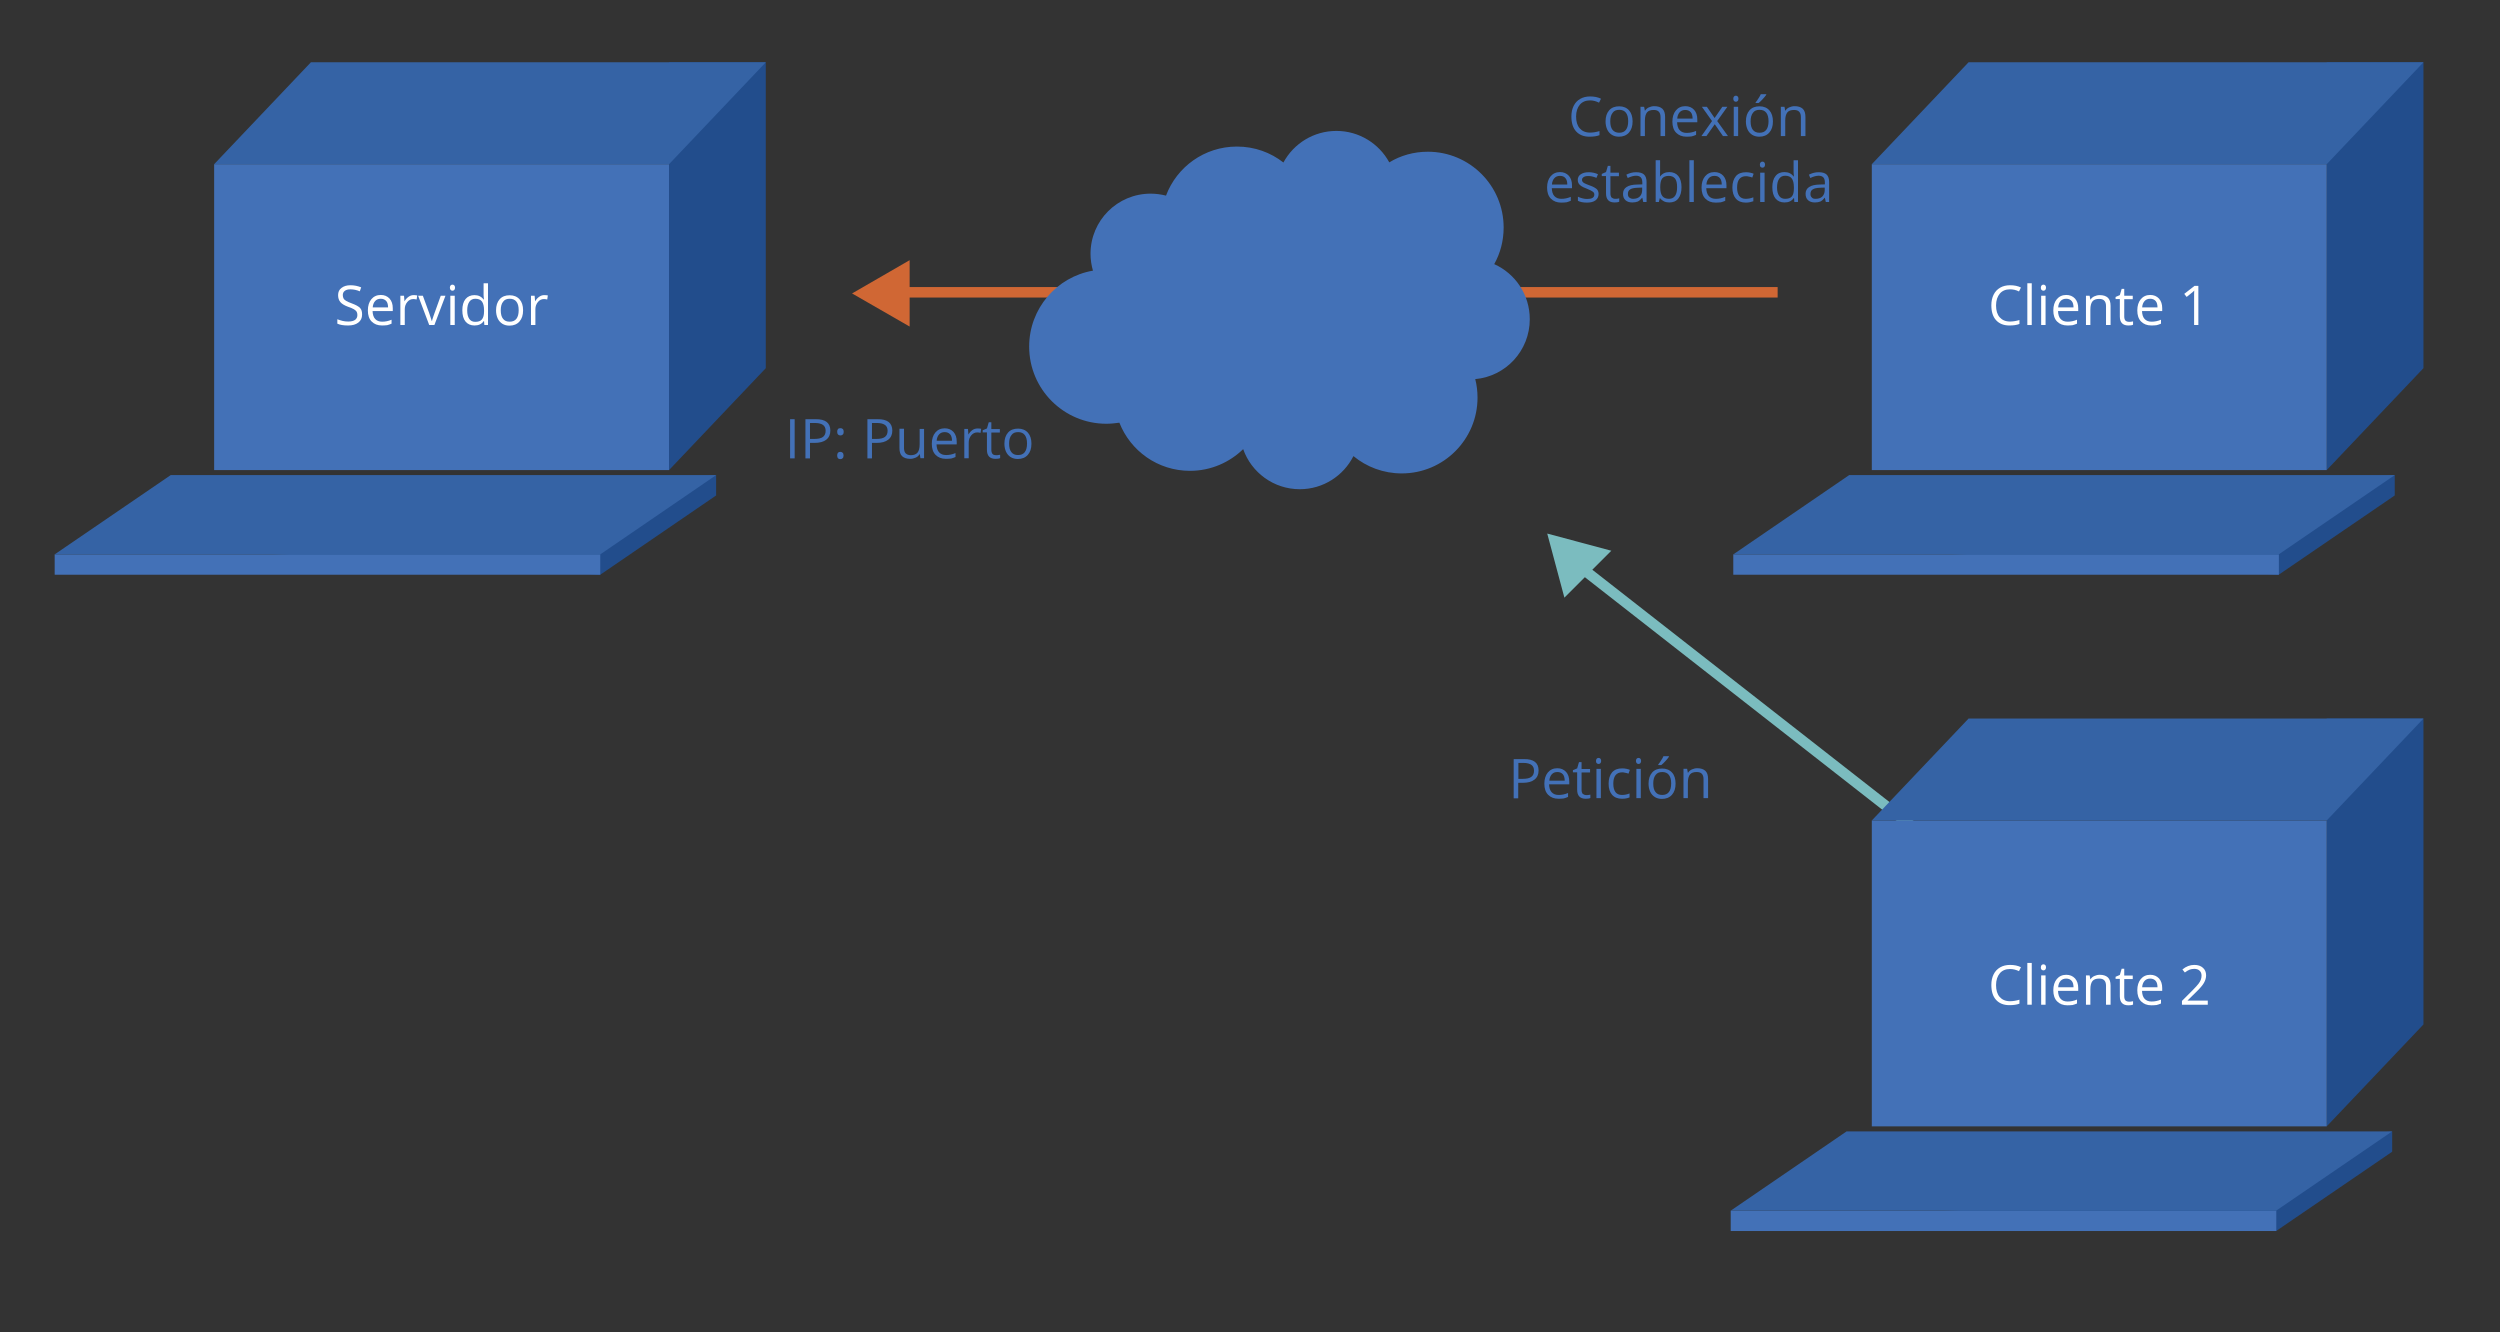 <?xml version="1.0" encoding="utf-8"?>
<!-- Generator: Adobe Illustrator 21.1.0, SVG Export Plug-In . SVG Version: 6.00 Build 0)  -->
<svg version="1.1" id="Capa_1" xmlns="http://www.w3.org/2000/svg" xmlns:xlink="http://www.w3.org/1999/xlink" x="0px" y="0px"
	 viewBox="0 0 1646 877" style="enable-background:new 0 0 1646 877;" xml:space="preserve">
<rect x="0" y="0" width="1646" height="877" fill="#333333" stroke="none"/>
<style type="text/css">
	.st0{fill:#D06734;}
	.st1{fill:#4371B7;}
	.st2{fill:#7BBCBF;}
	.st3{fill:#224D8C;}
	.st4{fill:#3563A5;}
	.st5{fill:#FFFFFF;}
</style>
<g>
	<rect x="592" y="189" class="st0" width="578.4" height="6.9"/>
</g>
<g>
	<path class="st1" d="M983.8,173.9c4-7.1,6.2-15.4,6.2-24.1c0-27.6-22.4-49.9-49.9-49.9c-9.3,0-18,2.5-25.4,7
		c-6.7-12.3-19.8-20.7-34.8-20.7c-15.1,0-28.2,8.4-34.9,20.8c-8.4-6.6-19-10.5-30.6-10.5c-21.4,0-39.6,13.4-46.7,32.3
		c-3.2-0.8-6.6-1.3-10.1-1.3c-21.9,0-39.6,17.7-39.6,39.6c0,3.9,0.6,7.6,1.6,11.1c-23.9,4.1-42,25-42,50c0,28,22.7,50.8,50.8,50.8
		c2.9,0,5.8-0.3,8.6-0.7c7.3,18.6,25.3,31.7,46.5,31.7c13.6,0,26-5.5,35-14.3c5.4,15.4,20.1,26.4,37.3,26.4
		c15.4,0,28.8-8.9,35.3-21.8c8.6,7.1,19.7,11.4,31.8,11.4c27.6,0,49.9-22.4,49.9-49.9c0-4.2-0.5-8.3-1.5-12.2
		c20.2-1.8,35.9-18.8,35.9-39.4C1007.2,193.9,997.6,180.1,983.8,173.9z"/>
</g>
<g>
	<polygon class="st0" points="561,193.2 598.9,215 598.9,171.3 	"/>
</g>
<g>
	
		<rect x="1247.8" y="269.4" transform="matrix(0.616 -0.788 0.788 0.616 56.758 1192.836)" class="st2" width="6.9" height="537.7"/>
</g>
<g>
	<polygon class="st2" points="1018.7,351.3 1030,393.5 1060.9,362.6 	"/>
</g>
<g>
	<polygon class="st3" points="1595.6,674.5 1531.9,741.6 1531.9,473.1 1595.6,473.1 	"/>
</g>
<g>
	<rect x="1232.4" y="540.2" class="st1" width="299.5" height="201.4"/>
</g>
<g>
	<polygon class="st4" points="1531.9,540.2 1232.4,540.2 1296.1,473.1 1595.6,473.1 	"/>
</g>
<g>
	<polygon class="st3" points="1595.6,242.4 1531.9,309.5 1531.9,41 1595.6,41 	"/>
</g>
<g>
	<rect x="1232.4" y="108.1" class="st1" width="299.5" height="201.4"/>
</g>
<g>
	<polygon class="st4" points="1531.9,108.1 1232.4,108.1 1296.1,41 1595.6,41 	"/>
</g>
<g>
	<g>
		<polygon class="st3" points="1575,744.9 1575,758.3 1498.6,810.5 1180.7,790.4 		"/>
	</g>
	<g>
		<rect x="1139.5" y="797.1" class="st1" width="359.2" height="13.4"/>
	</g>
	<g>
		<polygon class="st4" points="1498.6,797.1 1139.5,797.1 1215.8,744.9 1575,744.9 		"/>
	</g>
</g>
<g>
	<g>
		<polygon class="st3" points="1576.7,312.8 1576.7,326.2 1500.3,378.4 1182.5,358.3 		"/>
	</g>
	<g>
		<rect x="1141.2" y="365" class="st1" width="359.2" height="13.4"/>
	</g>
	<g>
		<polygon class="st4" points="1500.3,365 1141.2,365 1217.5,312.8 1576.7,312.8 		"/>
	</g>
</g>
<g>
	<g>
		<polygon class="st3" points="471.5,312.8 471.5,326.2 395.2,378.4 77.3,358.3 		"/>
	</g>
	<g>
		<rect x="36" y="365" class="st1" width="359.2" height="13.4"/>
	</g>
	<g>
		<polygon class="st4" points="395.2,365 36,365 112.4,312.8 471.5,312.8 		"/>
	</g>
</g>
<g>
	<polygon class="st3" points="504.2,242.4 440.5,309.5 440.5,41 504.2,41 	"/>
</g>
<g>
	<rect x="141" y="108.1" class="st1" width="299.5" height="201.4"/>
</g>
<g>
	<polygon class="st4" points="440.5,108.1 141,108.1 204.7,41 504.2,41 	"/>
</g>
<g>
	<path class="st5" d="M238.4,207.1c0,2.3-0.8,4-2.5,5.3s-3.9,1.9-6.7,1.9c-3.1,0-5.4-0.4-7.1-1.2v-2.9c1.1,0.4,2.2,0.8,3.5,1.1
		c1.2,0.3,2.5,0.4,3.7,0.4c2,0,3.5-0.4,4.5-1.1c1-0.8,1.5-1.8,1.5-3.2c0-0.9-0.2-1.6-0.5-2.2c-0.4-0.6-1-1.1-1.8-1.6
		c-0.8-0.5-2.1-1-3.8-1.6c-2.4-0.9-4.1-1.9-5.1-3.1c-1-1.2-1.5-2.7-1.5-4.6c0-2,0.7-3.6,2.2-4.7c1.5-1.2,3.5-1.8,5.9-1.8
		c2.6,0,4.9,0.5,7.1,1.4l-0.9,2.6c-2.1-0.9-4.2-1.3-6.2-1.3c-1.6,0-2.8,0.3-3.7,1c-0.9,0.7-1.3,1.6-1.3,2.8c0,0.9,0.2,1.6,0.5,2.2
		c0.3,0.6,0.9,1.1,1.7,1.6c0.8,0.5,2,1,3.6,1.6c2.7,1,4.6,2,5.6,3.1S238.4,205.3,238.4,207.1z"/>
	<path class="st5" d="M251.5,214.3c-2.9,0-5.1-0.9-6.8-2.6c-1.7-1.7-2.5-4.2-2.5-7.3c0-3.1,0.8-5.6,2.3-7.4c1.5-1.8,3.6-2.8,6.2-2.8
		c2.4,0,4.3,0.8,5.8,2.4c1.4,1.6,2.1,3.7,2.1,6.3v1.9h-13.3c0.1,2.3,0.6,4,1.7,5.2c1.1,1.2,2.6,1.8,4.6,1.8c2.1,0,4.1-0.4,6.2-1.3
		v2.6c-1,0.4-2,0.8-2.9,1C253.9,214.2,252.8,214.3,251.5,214.3z M250.7,196.7c-1.6,0-2.8,0.5-3.7,1.5c-0.9,1-1.5,2.4-1.6,4.2h10.1
		c0-1.8-0.4-3.3-1.2-4.2C253.4,197.2,252.2,196.7,250.7,196.7z"/>
	<path class="st5" d="M272.4,194.3c0.9,0,1.6,0.1,2.3,0.2l-0.4,2.7c-0.8-0.2-1.5-0.3-2.1-0.3c-1.6,0-2.9,0.6-4,1.9s-1.7,2.9-1.7,4.7
		V214h-2.9v-19.3h2.4l0.3,3.6h0.1c0.7-1.3,1.6-2.2,2.6-2.9C270.1,194.6,271.2,194.3,272.4,194.3z"/>
	<path class="st5" d="M282.6,214l-7.3-19.3h3.1l4.2,11.5c0.9,2.7,1.5,4.4,1.7,5.2h0.1c0.1-0.6,0.5-1.9,1.2-3.9
		c0.7-2,2.2-6.2,4.6-12.8h3.1L286,214H282.6z"/>
	<path class="st5" d="M296.2,189.4c0-0.7,0.2-1.2,0.5-1.5c0.3-0.3,0.7-0.5,1.2-0.5c0.5,0,0.9,0.2,1.2,0.5c0.3,0.3,0.5,0.8,0.5,1.5
		s-0.2,1.1-0.5,1.5c-0.3,0.3-0.7,0.5-1.2,0.5c-0.5,0-0.9-0.2-1.2-0.5C296.4,190.5,296.2,190,296.2,189.4z M299.4,214h-2.9v-19.3h2.9
		V214z"/>
	<path class="st5" d="M318.7,211.4h-0.2c-1.4,2-3.4,2.9-6.1,2.9c-2.5,0-4.5-0.9-5.9-2.6c-1.4-1.7-2.1-4.2-2.1-7.4s0.7-5.7,2.1-7.4
		s3.4-2.6,5.9-2.6c2.6,0,4.6,1,6,2.9h0.2l-0.1-1.4l-0.1-1.4v-7.9h2.9V214h-2.4L318.7,211.4z M312.9,211.9c2,0,3.5-0.5,4.4-1.6
		c0.9-1.1,1.4-2.8,1.4-5.3v-0.6c0-2.7-0.5-4.7-1.4-5.9c-0.9-1.2-2.4-1.8-4.4-1.8c-1.7,0-3,0.7-3.9,2c-0.9,1.3-1.4,3.2-1.4,5.7
		c0,2.5,0.5,4.3,1.4,5.6C309.8,211.2,311.1,211.9,312.9,211.9z"/>
	<path class="st5" d="M344.4,204.3c0,3.2-0.8,5.6-2.4,7.4c-1.6,1.8-3.8,2.7-6.6,2.7c-1.7,0-3.3-0.4-4.6-1.2c-1.3-0.8-2.4-2-3.1-3.5
		c-0.7-1.5-1.1-3.3-1.1-5.3c0-3.2,0.8-5.6,2.4-7.4c1.6-1.8,3.8-2.6,6.6-2.6c2.7,0,4.9,0.9,6.5,2.7
		C343.6,198.8,344.4,201.2,344.4,204.3z M329.7,204.3c0,2.5,0.5,4.4,1.5,5.6c1,1.3,2.4,1.9,4.4,1.9c1.9,0,3.4-0.6,4.4-1.9
		c1-1.3,1.5-3.2,1.5-5.7c0-2.5-0.5-4.3-1.5-5.6c-1-1.3-2.5-1.9-4.4-1.9c-1.9,0-3.4,0.6-4.3,1.9C330.2,199.9,329.7,201.8,329.7,204.3
		z"/>
	<path class="st5" d="M358.4,194.3c0.9,0,1.6,0.1,2.3,0.2l-0.4,2.7c-0.8-0.2-1.5-0.3-2.1-0.3c-1.6,0-2.9,0.6-4,1.9
		c-1.1,1.3-1.7,2.9-1.7,4.7V214h-2.9v-19.3h2.4l0.3,3.6h0.1c0.7-1.3,1.6-2.2,2.6-2.9C356.1,194.6,357.2,194.3,358.4,194.3z"/>
</g>
<g>
	<path class="st5" d="M1323.4,190.5c-2.8,0-5.1,0.9-6.7,2.8c-1.6,1.9-2.5,4.5-2.5,7.8c0,3.4,0.8,6,2.4,7.8c1.6,1.8,3.8,2.8,6.8,2.8
		c1.8,0,3.9-0.3,6.2-1v2.6c-1.8,0.7-4,1-6.6,1c-3.8,0-6.7-1.2-8.8-3.5c-2.1-2.3-3.1-5.6-3.1-9.8c0-2.7,0.5-5,1.5-7
		c1-2,2.4-3.5,4.3-4.6c1.9-1.1,4.1-1.6,6.6-1.6c2.7,0,5.1,0.5,7.1,1.5l-1.3,2.6C1327.4,190.9,1325.4,190.5,1323.4,190.5z"/>
	<path class="st5" d="M1337.7,214h-2.9v-27.5h2.9V214z"/>
	<path class="st5" d="M1343.7,189.4c0-0.7,0.2-1.2,0.5-1.5c0.3-0.3,0.7-0.5,1.2-0.5c0.5,0,0.9,0.2,1.2,0.5c0.3,0.3,0.5,0.8,0.5,1.5
		s-0.2,1.1-0.5,1.5c-0.3,0.3-0.7,0.5-1.2,0.5c-0.5,0-0.9-0.2-1.2-0.5C1343.8,190.5,1343.7,190,1343.7,189.4z M1346.8,214h-2.9v-19.3
		h2.9V214z"/>
	<path class="st5" d="M1361.2,214.3c-2.9,0-5.1-0.9-6.8-2.6c-1.7-1.7-2.5-4.2-2.5-7.3c0-3.1,0.8-5.6,2.3-7.4
		c1.5-1.8,3.6-2.8,6.2-2.8c2.4,0,4.3,0.8,5.8,2.4c1.4,1.6,2.1,3.7,2.1,6.3v1.9H1355c0.1,2.3,0.6,4,1.7,5.2c1.1,1.2,2.6,1.8,4.6,1.8
		c2.1,0,4.1-0.4,6.2-1.3v2.6c-1,0.4-2,0.8-2.9,1C1363.6,214.2,1362.5,214.3,1361.2,214.3z M1360.4,196.7c-1.6,0-2.8,0.5-3.7,1.5
		c-0.9,1-1.5,2.4-1.6,4.2h10.1c0-1.8-0.4-3.3-1.2-4.2C1363.1,197.2,1362,196.7,1360.4,196.7z"/>
	<path class="st5" d="M1386.6,214v-12.5c0-1.6-0.4-2.8-1.1-3.5c-0.7-0.8-1.8-1.2-3.4-1.2c-2,0-3.5,0.5-4.4,1.6s-1.4,2.9-1.4,5.4V214
		h-2.9v-19.3h2.4l0.5,2.6h0.1c0.6-1,1.4-1.7,2.5-2.2c1.1-0.5,2.3-0.8,3.6-0.8c2.3,0,4.1,0.6,5.3,1.7c1.2,1.1,1.8,2.9,1.8,5.4V214
		H1386.6z"/>
	<path class="st5" d="M1401.8,211.9c0.5,0,1,0,1.5-0.1c0.5-0.1,0.9-0.2,1.1-0.2v2.2c-0.3,0.2-0.8,0.3-1.4,0.4
		c-0.6,0.1-1.2,0.1-1.7,0.1c-3.7,0-5.6-2-5.6-5.9v-11.5h-2.8v-1.4l2.8-1.2l1.2-4.1h1.7v4.5h5.6v2.3h-5.6v11.4c0,1.2,0.3,2.1,0.8,2.7
		C1400,211.6,1400.8,211.9,1401.8,211.9z"/>
	<path class="st5" d="M1416.5,214.3c-2.9,0-5.1-0.9-6.8-2.6c-1.7-1.7-2.5-4.2-2.5-7.3c0-3.1,0.8-5.6,2.3-7.4
		c1.5-1.8,3.6-2.8,6.2-2.8c2.4,0,4.3,0.8,5.8,2.4c1.4,1.6,2.1,3.7,2.1,6.3v1.9h-13.3c0.1,2.3,0.6,4,1.7,5.2c1.1,1.2,2.6,1.8,4.6,1.8
		c2.1,0,4.1-0.4,6.2-1.3v2.6c-1,0.4-2,0.8-2.9,1C1418.9,214.2,1417.8,214.3,1416.5,214.3z M1415.7,196.7c-1.6,0-2.8,0.5-3.7,1.5
		c-0.9,1-1.5,2.4-1.6,4.2h10.1c0-1.8-0.4-3.3-1.2-4.2C1418.4,197.2,1417.2,196.7,1415.7,196.7z"/>
	<path class="st5" d="M1447.5,214h-2.9v-18.4c0-1.5,0-3,0.1-4.3c-0.2,0.2-0.5,0.5-0.8,0.8c-0.3,0.3-1.7,1.4-4.2,3.4l-1.6-2l6.8-5.3
		h2.5V214z"/>
</g>
<g>
	<path class="st5" d="M1323.4,638c-2.8,0-5.1,0.9-6.7,2.8c-1.6,1.9-2.5,4.5-2.5,7.8c0,3.4,0.8,6,2.4,7.8c1.6,1.8,3.8,2.8,6.8,2.8
		c1.8,0,3.9-0.3,6.2-1v2.6c-1.8,0.7-4,1-6.6,1c-3.8,0-6.7-1.2-8.8-3.5c-2.1-2.3-3.1-5.6-3.1-9.8c0-2.7,0.5-5,1.5-7
		c1-2,2.4-3.5,4.3-4.6c1.9-1.1,4.1-1.6,6.6-1.6c2.7,0,5.1,0.5,7.1,1.5l-1.3,2.6C1327.4,638.5,1325.4,638,1323.4,638z"/>
	<path class="st5" d="M1337.7,661.5h-2.9v-27.5h2.9V661.5z"/>
	<path class="st5" d="M1343.7,636.9c0-0.7,0.2-1.2,0.5-1.5c0.3-0.3,0.7-0.5,1.2-0.5c0.5,0,0.9,0.2,1.2,0.5c0.3,0.3,0.5,0.8,0.5,1.5
		s-0.2,1.1-0.5,1.5c-0.3,0.3-0.7,0.5-1.2,0.5c-0.5,0-0.9-0.2-1.2-0.5C1343.8,638.1,1343.7,637.6,1343.7,636.9z M1346.8,661.5h-2.9
		v-19.3h2.9V661.5z"/>
	<path class="st5" d="M1361.2,661.9c-2.9,0-5.1-0.9-6.8-2.6c-1.7-1.7-2.5-4.2-2.5-7.3c0-3.1,0.8-5.6,2.3-7.4
		c1.5-1.8,3.6-2.8,6.2-2.8c2.4,0,4.3,0.8,5.8,2.4c1.4,1.6,2.1,3.7,2.1,6.3v1.9H1355c0.1,2.3,0.6,4,1.7,5.2s2.6,1.8,4.6,1.8
		c2.1,0,4.1-0.4,6.2-1.3v2.6c-1,0.4-2,0.8-2.9,1C1363.6,661.8,1362.5,661.9,1361.2,661.9z M1360.4,644.3c-1.6,0-2.8,0.5-3.7,1.5
		c-0.9,1-1.5,2.4-1.6,4.2h10.1c0-1.8-0.4-3.3-1.2-4.2C1363.1,644.8,1362,644.3,1360.4,644.3z"/>
	<path class="st5" d="M1386.6,661.5V649c0-1.6-0.4-2.8-1.1-3.5c-0.7-0.8-1.8-1.2-3.4-1.2c-2,0-3.5,0.5-4.4,1.6
		c-0.9,1.1-1.4,2.9-1.4,5.4v10.2h-2.9v-19.3h2.4l0.5,2.6h0.1c0.6-1,1.4-1.7,2.5-2.2c1.1-0.5,2.3-0.8,3.6-0.8c2.3,0,4.1,0.6,5.3,1.7
		c1.2,1.1,1.8,2.9,1.8,5.4v12.6H1386.6z"/>
	<path class="st5" d="M1401.8,659.5c0.5,0,1,0,1.5-0.1c0.5-0.1,0.9-0.2,1.1-0.2v2.2c-0.3,0.2-0.8,0.3-1.4,0.4
		c-0.6,0.1-1.2,0.1-1.7,0.1c-3.7,0-5.6-2-5.6-5.9v-11.5h-2.8v-1.4l2.8-1.2l1.2-4.1h1.7v4.5h5.6v2.3h-5.6v11.4c0,1.2,0.3,2.1,0.8,2.7
		C1400,659.2,1400.8,659.5,1401.8,659.5z"/>
	<path class="st5" d="M1416.5,661.9c-2.9,0-5.1-0.9-6.8-2.6c-1.7-1.7-2.5-4.2-2.5-7.3c0-3.1,0.8-5.6,2.3-7.4
		c1.5-1.8,3.6-2.8,6.2-2.8c2.4,0,4.3,0.8,5.8,2.4c1.4,1.6,2.1,3.7,2.1,6.3v1.9h-13.3c0.1,2.3,0.6,4,1.7,5.2c1.1,1.2,2.6,1.8,4.6,1.8
		c2.1,0,4.1-0.4,6.2-1.3v2.6c-1,0.4-2,0.8-2.9,1C1418.9,661.8,1417.8,661.9,1416.5,661.9z M1415.7,644.3c-1.6,0-2.8,0.5-3.7,1.5
		c-0.9,1-1.5,2.4-1.6,4.2h10.1c0-1.8-0.4-3.3-1.2-4.2C1418.4,644.8,1417.2,644.3,1415.7,644.3z"/>
	<path class="st5" d="M1453.6,661.5h-17V659l6.8-6.8c2.1-2.1,3.4-3.6,4.1-4.5c0.7-0.9,1.2-1.8,1.5-2.6c0.3-0.8,0.5-1.8,0.5-2.7
		c0-1.4-0.4-2.5-1.3-3.3c-0.8-0.8-2-1.2-3.5-1.2c-1.1,0-2.1,0.2-3,0.5c-1,0.4-2,1-3.2,1.9l-1.6-2c2.4-2,5-3,7.8-3
		c2.4,0,4.3,0.6,5.7,1.9c1.4,1.2,2.1,2.9,2.1,5c0,1.6-0.5,3.3-1.4,4.9c-0.9,1.6-2.6,3.6-5.2,6.1l-5.6,5.5v0.1h13.3V661.5z"/>
</g>
<g>
	<path class="st1" d="M1013,507.3c0,2.6-0.9,4.6-2.7,6c-1.8,1.4-4.3,2.1-7.7,2.1h-3v10.2h-3v-25.8h6.7
		C1009.8,499.7,1013,502.2,1013,507.3z M999.7,512.8h2.7c2.7,0,4.6-0.4,5.8-1.3c1.2-0.9,1.8-2.2,1.8-4.1c0-1.7-0.6-3-1.7-3.8
		c-1.1-0.8-2.9-1.3-5.2-1.3h-3.4V512.8z"/>
	<path class="st1" d="M1026.1,525.9c-2.9,0-5.1-0.9-6.8-2.6s-2.5-4.2-2.5-7.3c0-3.1,0.8-5.6,2.3-7.4c1.5-1.8,3.6-2.8,6.2-2.8
		c2.4,0,4.3,0.8,5.8,2.4c1.4,1.6,2.1,3.7,2.1,6.3v1.9h-13.3c0.1,2.3,0.6,4,1.7,5.2c1.1,1.2,2.6,1.8,4.6,1.8c2.1,0,4.1-0.4,6.2-1.3
		v2.6c-1,0.4-2,0.8-2.9,1C1028.6,525.8,1027.5,525.9,1026.1,525.9z M1025.4,508.3c-1.6,0-2.8,0.5-3.7,1.5c-0.9,1-1.5,2.4-1.6,4.2
		h10.1c0-1.8-0.4-3.3-1.2-4.2C1028.1,508.8,1026.9,508.3,1025.4,508.3z"/>
	<path class="st1" d="M1044.5,523.5c0.5,0,1,0,1.5-0.1c0.5-0.1,0.9-0.2,1.1-0.2v2.2c-0.3,0.2-0.8,0.3-1.4,0.4
		c-0.6,0.1-1.2,0.1-1.7,0.1c-3.7,0-5.6-2-5.6-5.9v-11.5h-2.8v-1.4l2.8-1.2l1.2-4.1h1.7v4.5h5.6v2.3h-5.6v11.4c0,1.2,0.3,2.1,0.8,2.7
		C1042.8,523.2,1043.5,523.5,1044.5,523.5z"/>
	<path class="st1" d="M1050.8,501c0-0.7,0.2-1.2,0.5-1.5c0.3-0.3,0.7-0.5,1.2-0.5c0.5,0,0.9,0.2,1.2,0.5c0.3,0.3,0.5,0.8,0.5,1.5
		s-0.2,1.1-0.5,1.5c-0.3,0.3-0.7,0.5-1.2,0.5c-0.5,0-0.9-0.2-1.2-0.5C1050.9,502.1,1050.8,501.6,1050.8,501z M1054,525.5h-2.9v-19.3
		h2.9V525.5z"/>
	<path class="st1" d="M1067.9,525.9c-2.8,0-5-0.9-6.5-2.6c-1.5-1.7-2.3-4.2-2.3-7.3c0-3.2,0.8-5.7,2.3-7.5c1.6-1.8,3.8-2.6,6.7-2.6
		c0.9,0,1.9,0.1,2.8,0.3c0.9,0.2,1.7,0.4,2.2,0.7l-0.9,2.5c-0.6-0.3-1.4-0.5-2.1-0.6c-0.8-0.2-1.4-0.3-2-0.3c-3.9,0-5.9,2.5-5.9,7.5
		c0,2.4,0.5,4.2,1.4,5.5c1,1.3,2.4,1.9,4.3,1.9c1.6,0,3.3-0.3,5-1v2.6C1071.5,525.6,1069.9,525.9,1067.9,525.9z"/>
	<path class="st1" d="M1077.1,501c0-0.7,0.2-1.2,0.5-1.5c0.3-0.3,0.7-0.5,1.2-0.5c0.5,0,0.9,0.2,1.2,0.5c0.3,0.3,0.5,0.8,0.5,1.5
		s-0.2,1.1-0.5,1.5c-0.3,0.3-0.7,0.5-1.2,0.5c-0.5,0-0.9-0.2-1.2-0.5C1077.3,502.1,1077.1,501.6,1077.1,501z M1080.3,525.5h-2.9
		v-19.3h2.9V525.5z"/>
	<path class="st1" d="M1103.2,515.9c0,3.2-0.8,5.6-2.4,7.4c-1.6,1.8-3.8,2.7-6.6,2.7c-1.7,0-3.3-0.4-4.6-1.2c-1.3-0.8-2.4-2-3.1-3.5
		c-0.7-1.5-1.1-3.3-1.1-5.3c0-3.2,0.8-5.6,2.4-7.4c1.6-1.8,3.8-2.6,6.6-2.6c2.7,0,4.9,0.9,6.5,2.7
		C1102.4,510.3,1103.2,512.8,1103.2,515.9z M1088.5,515.9c0,2.5,0.5,4.4,1.5,5.6c1,1.3,2.4,1.9,4.4,1.9c1.9,0,3.4-0.6,4.4-1.9
		c1-1.3,1.5-3.2,1.5-5.7c0-2.5-0.5-4.3-1.5-5.6c-1-1.3-2.5-1.9-4.4-1.9c-1.9,0-3.4,0.6-4.3,1.9
		C1089,511.5,1088.5,513.4,1088.5,515.9z M1091.9,503.2c0.6-0.7,1.2-1.6,1.8-2.6c0.7-1,1.2-1.9,1.5-2.7h3.6v0.4
		c-0.5,0.8-1.3,1.7-2.3,2.8c-1,1.1-1.9,2-2.7,2.6h-2V503.2z"/>
	<path class="st1" d="M1121.6,525.5V513c0-1.6-0.4-2.8-1.1-3.5c-0.7-0.8-1.8-1.2-3.4-1.2c-2,0-3.5,0.5-4.4,1.6
		c-0.9,1.1-1.4,2.9-1.4,5.4v10.2h-2.9v-19.3h2.4l0.5,2.6h0.1c0.6-1,1.4-1.7,2.5-2.2c1.1-0.5,2.3-0.8,3.6-0.8c2.3,0,4.1,0.6,5.3,1.7
		c1.2,1.1,1.8,2.9,1.8,5.4v12.6H1121.6z"/>
</g>
<g>
	<path class="st1" d="M520.2,301.8v-25.8h3v25.8H520.2z"/>
	<path class="st1" d="M546.7,283.5c0,2.6-0.9,4.6-2.7,6c-1.8,1.4-4.3,2.1-7.7,2.1h-3v10.2h-3v-25.8h6.7
		C543.5,275.9,546.7,278.5,546.7,283.5z M533.3,289h2.7c2.7,0,4.6-0.4,5.8-1.3s1.8-2.2,1.8-4.1c0-1.7-0.6-3-1.7-3.8
		c-1.1-0.8-2.9-1.3-5.2-1.3h-3.4V289z"/>
	<path class="st1" d="M551.2,284.3c0-1.6,0.7-2.4,2.1-2.4c1.4,0,2.2,0.8,2.2,2.4c0,0.8-0.2,1.4-0.6,1.8c-0.4,0.4-0.9,0.6-1.6,0.6
		c-0.6,0-1.1-0.2-1.5-0.6C551.4,285.7,551.2,285.1,551.2,284.3z M551.2,299.9c0-0.8,0.2-1.4,0.5-1.8c0.4-0.4,0.9-0.6,1.5-0.6
		c0.7,0,1.2,0.2,1.6,0.6c0.4,0.4,0.6,1,0.6,1.8c0,0.8-0.2,1.4-0.6,1.8c-0.4,0.4-0.9,0.6-1.6,0.6c-0.6,0-1.1-0.2-1.5-0.6
		C551.4,301.3,551.2,300.7,551.2,299.9z"/>
	<path class="st1" d="M587.5,283.5c0,2.6-0.9,4.6-2.7,6c-1.8,1.4-4.3,2.1-7.7,2.1h-3v10.2h-3v-25.8h6.7
		C584.2,275.9,587.5,278.5,587.5,283.5z M574.1,289h2.7c2.7,0,4.6-0.4,5.8-1.3s1.8-2.2,1.8-4.1c0-1.7-0.6-3-1.7-3.8
		c-1.1-0.8-2.9-1.3-5.2-1.3h-3.4V289z"/>
	<path class="st1" d="M595.2,282.4V295c0,1.6,0.4,2.8,1.1,3.5s1.8,1.2,3.4,1.2c2,0,3.5-0.6,4.4-1.7s1.4-2.9,1.4-5.4v-10.2h2.9v19.3
		H606l-0.4-2.6h-0.2c-0.6,1-1.4,1.7-2.5,2.2c-1.1,0.5-2.3,0.8-3.6,0.8c-2.4,0-4.1-0.6-5.3-1.7c-1.2-1.1-1.8-2.9-1.8-5.4v-12.7H595.2
		z"/>
	<path class="st1" d="M622.8,302.1c-2.9,0-5.1-0.9-6.8-2.6s-2.5-4.2-2.5-7.3c0-3.1,0.8-5.6,2.3-7.4c1.5-1.8,3.6-2.8,6.2-2.8
		c2.4,0,4.3,0.8,5.8,2.4c1.4,1.6,2.1,3.7,2.1,6.3v1.9h-13.3c0.1,2.3,0.6,4,1.7,5.2s2.6,1.8,4.6,1.8c2.1,0,4.1-0.4,6.2-1.3v2.6
		c-1,0.4-2,0.8-2.9,1C625.2,302,624.1,302.1,622.8,302.1z M622,284.5c-1.6,0-2.8,0.5-3.7,1.5c-0.9,1-1.5,2.4-1.6,4.2h10.1
		c0-1.8-0.4-3.3-1.2-4.2C624.7,285,623.5,284.5,622,284.5z"/>
	<path class="st1" d="M643.7,282.1c0.9,0,1.6,0.1,2.3,0.2l-0.4,2.7c-0.8-0.2-1.5-0.3-2.1-0.3c-1.6,0-2.9,0.6-4,1.9
		c-1.1,1.3-1.7,2.9-1.7,4.7v10.4h-2.9v-19.3h2.4l0.3,3.6h0.1c0.7-1.3,1.6-2.2,2.6-2.9S642.5,282.1,643.7,282.1z"/>
	<path class="st1" d="M655.9,299.7c0.5,0,1,0,1.5-0.1c0.5-0.1,0.9-0.2,1.1-0.2v2.2c-0.3,0.2-0.8,0.3-1.4,0.4
		c-0.6,0.1-1.2,0.1-1.7,0.1c-3.7,0-5.6-2-5.6-5.9v-11.5h-2.8v-1.4l2.8-1.2l1.2-4.1h1.7v4.5h5.6v2.3h-5.6v11.4c0,1.2,0.3,2.1,0.8,2.7
		S654.9,299.7,655.9,299.7z"/>
	<path class="st1" d="M679.1,292.1c0,3.2-0.8,5.6-2.4,7.4c-1.6,1.8-3.8,2.7-6.6,2.7c-1.7,0-3.3-0.4-4.6-1.2c-1.3-0.8-2.4-2-3.1-3.5
		c-0.7-1.5-1.1-3.3-1.1-5.3c0-3.2,0.8-5.6,2.4-7.4c1.6-1.8,3.8-2.6,6.6-2.6c2.7,0,4.9,0.9,6.5,2.7
		C678.3,286.6,679.1,289,679.1,292.1z M664.4,292.1c0,2.5,0.5,4.4,1.5,5.6c1,1.3,2.4,1.9,4.4,1.9s3.4-0.6,4.4-1.9
		c1-1.3,1.5-3.2,1.5-5.7c0-2.5-0.5-4.3-1.5-5.6c-1-1.3-2.5-1.9-4.4-1.9c-1.9,0-3.4,0.6-4.3,1.9C664.9,287.7,664.4,289.6,664.4,292.1
		z"/>
</g>
<g>
	<path class="st1" d="M1046.9,66.1c-2.8,0-5.1,0.9-6.7,2.8c-1.6,1.9-2.5,4.5-2.5,7.8c0,3.4,0.8,6,2.4,7.8c1.6,1.8,3.8,2.8,6.8,2.8
		c1.8,0,3.9-0.3,6.2-1V89c-1.8,0.7-4,1-6.6,1c-3.8,0-6.7-1.2-8.8-3.5c-2.1-2.3-3.1-5.6-3.1-9.8c0-2.7,0.5-5,1.5-7
		c1-2,2.4-3.5,4.3-4.6c1.9-1.1,4.1-1.6,6.6-1.6c2.7,0,5.1,0.5,7.1,1.5l-1.3,2.6C1050.8,66.6,1048.9,66.1,1046.9,66.1z"/>
	<path class="st1" d="M1074.9,79.9c0,3.2-0.8,5.6-2.4,7.4c-1.6,1.8-3.8,2.7-6.6,2.7c-1.7,0-3.3-0.4-4.6-1.2c-1.3-0.8-2.4-2-3.1-3.5
		c-0.7-1.5-1.1-3.3-1.1-5.3c0-3.2,0.8-5.6,2.4-7.4c1.6-1.8,3.8-2.6,6.6-2.6c2.7,0,4.9,0.9,6.5,2.7
		C1074.1,74.4,1074.9,76.9,1074.9,79.9z M1060.2,79.9c0,2.5,0.5,4.4,1.5,5.6s2.4,1.9,4.4,1.9c1.9,0,3.4-0.6,4.4-1.9
		c1-1.3,1.5-3.2,1.5-5.7c0-2.5-0.5-4.3-1.5-5.6c-1-1.3-2.5-1.9-4.4-1.9c-1.9,0-3.4,0.6-4.3,1.9C1060.7,75.6,1060.2,77.4,1060.2,79.9
		z"/>
	<path class="st1" d="M1093.3,89.6V77.1c0-1.6-0.4-2.8-1.1-3.5c-0.7-0.8-1.8-1.2-3.4-1.2c-2,0-3.5,0.5-4.4,1.6
		c-0.9,1.1-1.4,2.9-1.4,5.4v10.2h-2.9V70.3h2.4l0.5,2.6h0.1c0.6-1,1.4-1.7,2.5-2.2c1.1-0.5,2.3-0.8,3.6-0.8c2.3,0,4.1,0.6,5.3,1.7
		c1.2,1.1,1.8,2.9,1.8,5.4v12.6H1093.3z"/>
	<path class="st1" d="M1110.4,90c-2.9,0-5.1-0.9-6.8-2.6c-1.7-1.7-2.5-4.2-2.5-7.3c0-3.1,0.8-5.6,2.3-7.4c1.5-1.8,3.6-2.8,6.2-2.8
		c2.4,0,4.3,0.8,5.8,2.4c1.4,1.6,2.1,3.7,2.1,6.3v1.9h-13.3c0.1,2.3,0.6,4,1.7,5.2c1.1,1.2,2.6,1.8,4.6,1.8c2.1,0,4.1-0.4,6.2-1.3
		v2.6c-1,0.4-2,0.8-2.9,1C1112.8,89.9,1111.7,90,1110.4,90z M1109.6,72.4c-1.6,0-2.8,0.5-3.7,1.5c-0.9,1-1.5,2.4-1.6,4.2h10.1
		c0-1.8-0.4-3.3-1.2-4.2C1112.3,72.9,1111.1,72.4,1109.6,72.4z"/>
	<path class="st1" d="M1127.2,79.7l-6.7-9.4h3.3l5.1,7.4l5.1-7.4h3.3l-6.7,9.4l7.1,9.9h-3.3l-5.4-7.8l-5.5,7.8h-3.3L1127.2,79.7z"/>
	<path class="st1" d="M1141.2,65c0-0.7,0.2-1.2,0.5-1.5c0.3-0.3,0.7-0.5,1.2-0.5c0.5,0,0.9,0.2,1.2,0.5s0.5,0.8,0.5,1.5
		s-0.2,1.1-0.5,1.5c-0.3,0.3-0.7,0.5-1.2,0.5c-0.5,0-0.9-0.2-1.2-0.5C1141.4,66.2,1141.2,65.7,1141.2,65z M1144.4,89.6h-2.9V70.3
		h2.9V89.6z"/>
	<path class="st1" d="M1167.3,79.9c0,3.2-0.8,5.6-2.4,7.4c-1.6,1.8-3.8,2.7-6.6,2.7c-1.7,0-3.3-0.4-4.6-1.2c-1.3-0.8-2.4-2-3.1-3.5
		c-0.7-1.5-1.1-3.3-1.1-5.3c0-3.2,0.8-5.6,2.4-7.4c1.6-1.8,3.8-2.6,6.6-2.6c2.7,0,4.9,0.9,6.5,2.7
		C1166.5,74.4,1167.3,76.9,1167.3,79.9z M1152.6,79.9c0,2.5,0.5,4.4,1.5,5.6c1,1.3,2.4,1.9,4.4,1.9c1.9,0,3.4-0.6,4.4-1.9
		c1-1.3,1.5-3.2,1.5-5.7c0-2.5-0.5-4.3-1.5-5.6c-1-1.3-2.5-1.9-4.4-1.9c-1.9,0-3.4,0.6-4.3,1.9C1153.1,75.6,1152.6,77.4,1152.6,79.9
		z M1156,67.3c0.6-0.7,1.2-1.6,1.8-2.6c0.7-1,1.2-1.9,1.5-2.7h3.6v0.4c-0.5,0.8-1.3,1.7-2.3,2.8c-1,1.1-1.9,2-2.7,2.6h-2V67.3z"/>
	<path class="st1" d="M1185.7,89.6V77.1c0-1.6-0.4-2.8-1.1-3.5c-0.7-0.8-1.8-1.2-3.4-1.2c-2,0-3.5,0.5-4.4,1.6
		c-0.9,1.1-1.4,2.9-1.4,5.4v10.2h-2.9V70.3h2.4l0.5,2.6h0.1c0.6-1,1.4-1.7,2.5-2.2c1.1-0.5,2.3-0.8,3.6-0.8c2.3,0,4.1,0.6,5.3,1.7
		c1.2,1.1,1.8,2.9,1.8,5.4v12.6H1185.7z"/>
	<path class="st1" d="M1027.9,133.4c-2.9,0-5.1-0.9-6.8-2.6c-1.7-1.7-2.5-4.2-2.5-7.3c0-3.1,0.8-5.6,2.3-7.4
		c1.5-1.8,3.6-2.8,6.2-2.8c2.4,0,4.3,0.8,5.8,2.4c1.4,1.6,2.1,3.7,2.1,6.3v1.9h-13.3c0.1,2.3,0.6,4,1.7,5.2c1.1,1.2,2.6,1.8,4.6,1.8
		c2.1,0,4.1-0.4,6.2-1.3v2.6c-1,0.4-2,0.8-2.9,1C1030.3,133.3,1029.2,133.4,1027.9,133.4z M1027.1,115.8c-1.6,0-2.8,0.5-3.7,1.5
		c-0.9,1-1.5,2.4-1.6,4.2h10.1c0-1.8-0.4-3.3-1.2-4.2C1029.8,116.2,1028.6,115.8,1027.1,115.8z"/>
	<path class="st1" d="M1052.5,127.7c0,1.8-0.7,3.2-2,4.2c-1.3,1-3.2,1.5-5.6,1.5c-2.6,0-4.6-0.4-6-1.2v-2.7c0.9,0.5,1.9,0.8,3,1.1
		c1.1,0.3,2.1,0.4,3.1,0.4c1.5,0,2.7-0.2,3.5-0.7c0.8-0.5,1.2-1.2,1.2-2.2c0-0.8-0.3-1.4-1-1.9c-0.7-0.5-1.9-1.2-3.8-1.9
		c-1.8-0.7-3.1-1.3-3.8-1.8c-0.8-0.5-1.3-1.1-1.7-1.7c-0.4-0.6-0.6-1.4-0.6-2.3c0-1.6,0.6-2.8,1.9-3.7c1.3-0.9,3-1.4,5.3-1.4
		c2.1,0,4.1,0.4,6.1,1.3l-1,2.4c-1.9-0.8-3.7-1.2-5.3-1.2c-1.4,0-2.4,0.2-3.1,0.7c-0.7,0.4-1.1,1-1.1,1.8c0,0.5,0.1,1,0.4,1.3
		c0.3,0.4,0.7,0.7,1.3,1c0.6,0.3,1.7,0.8,3.4,1.4c2.3,0.8,3.8,1.7,4.7,2.5C1052.1,125.4,1052.5,126.4,1052.5,127.7z"/>
	<path class="st1" d="M1063.5,130.9c0.5,0,1,0,1.5-0.1c0.5-0.1,0.9-0.2,1.1-0.2v2.2c-0.3,0.2-0.8,0.3-1.4,0.4
		c-0.6,0.1-1.2,0.1-1.7,0.1c-3.7,0-5.6-2-5.6-5.9v-11.5h-2.8v-1.4l2.8-1.2l1.2-4.1h1.7v4.5h5.6v2.3h-5.6v11.4c0,1.2,0.3,2.1,0.8,2.7
		C1061.8,130.6,1062.5,130.9,1063.5,130.9z"/>
	<path class="st1" d="M1081.9,133l-0.6-2.8h-0.1c-1,1.2-1.9,2-2.9,2.5c-1,0.4-2.2,0.6-3.6,0.6c-1.9,0-3.4-0.5-4.5-1.5
		c-1.1-1-1.6-2.4-1.6-4.2c0-3.9,3.1-6,9.4-6.1l3.3-0.1v-1.2c0-1.5-0.3-2.6-1-3.4c-0.7-0.7-1.7-1.1-3.1-1.1c-1.6,0-3.4,0.5-5.5,1.5
		l-0.9-2.2c1-0.5,2-0.9,3.1-1.2c1.1-0.3,2.3-0.4,3.4-0.4c2.3,0,4,0.5,5.1,1.5c1.1,1,1.7,2.7,1.7,4.9V133H1081.9z M1075.3,130.9
		c1.8,0,3.3-0.5,4.3-1.5s1.6-2.4,1.6-4.2v-1.7l-2.9,0.1c-2.3,0.1-4,0.4-5,1.1c-1,0.6-1.5,1.6-1.5,3c0,1.1,0.3,1.9,1,2.4
		S1074.1,130.9,1075.3,130.9z"/>
	<path class="st1" d="M1099.1,113.3c2.5,0,4.5,0.9,5.9,2.6c1.4,1.7,2.1,4.2,2.1,7.4s-0.7,5.6-2.1,7.4c-1.4,1.8-3.4,2.6-5.9,2.6
		c-1.3,0-2.4-0.2-3.5-0.7c-1-0.5-1.9-1.2-2.6-2.1h-0.2l-0.6,2.5h-2.1v-27.5h2.9v6.7c0,1.5,0,2.8-0.1,4h0.1
		C1094.4,114.3,1096.4,113.3,1099.1,113.3z M1098.7,115.8c-2,0-3.4,0.6-4.3,1.7c-0.9,1.1-1.3,3.1-1.3,5.8c0,2.7,0.5,4.7,1.4,5.8
		c0.9,1.2,2.4,1.8,4.4,1.8c1.8,0,3.1-0.7,4-2c0.9-1.3,1.3-3.2,1.3-5.7c0-2.5-0.4-4.4-1.3-5.6
		C1101.9,116.4,1100.5,115.8,1098.7,115.8z"/>
	<path class="st1" d="M1115.2,133h-2.9v-27.5h2.9V133z"/>
	<path class="st1" d="M1129.6,133.4c-2.9,0-5.1-0.9-6.8-2.6c-1.7-1.7-2.5-4.2-2.5-7.3c0-3.1,0.8-5.6,2.3-7.4
		c1.5-1.8,3.6-2.8,6.2-2.8c2.4,0,4.3,0.8,5.8,2.4c1.4,1.6,2.1,3.7,2.1,6.3v1.9h-13.3c0.1,2.3,0.6,4,1.7,5.2s2.6,1.8,4.6,1.8
		c2.1,0,4.1-0.4,6.2-1.3v2.6c-1,0.4-2,0.8-2.9,1C1132,133.3,1130.9,133.4,1129.6,133.4z M1128.8,115.8c-1.6,0-2.8,0.5-3.7,1.5
		c-0.9,1-1.5,2.4-1.6,4.2h10.1c0-1.8-0.4-3.3-1.2-4.2C1131.5,116.2,1130.3,115.8,1128.8,115.8z"/>
	<path class="st1" d="M1149.4,133.4c-2.8,0-5-0.9-6.5-2.6c-1.5-1.7-2.3-4.2-2.3-7.3c0-3.2,0.8-5.7,2.3-7.5s3.8-2.6,6.7-2.6
		c0.9,0,1.9,0.1,2.8,0.3c0.9,0.2,1.7,0.4,2.2,0.7l-0.9,2.5c-0.6-0.3-1.4-0.5-2.1-0.6c-0.8-0.2-1.4-0.3-2-0.3c-3.9,0-5.9,2.5-5.9,7.5
		c0,2.4,0.5,4.2,1.4,5.5c1,1.3,2.4,1.9,4.3,1.9c1.6,0,3.3-0.3,5-1v2.6C1153,133,1151.4,133.4,1149.4,133.4z"/>
	<path class="st1" d="M1158.7,108.4c0-0.7,0.2-1.2,0.5-1.5c0.3-0.3,0.7-0.5,1.2-0.5c0.5,0,0.9,0.2,1.2,0.5c0.3,0.3,0.5,0.8,0.5,1.5
		s-0.2,1.1-0.5,1.5c-0.3,0.3-0.7,0.5-1.2,0.5c-0.5,0-0.9-0.2-1.2-0.5C1158.8,109.6,1158.7,109.1,1158.7,108.4z M1161.8,133h-2.9
		v-19.3h2.9V133z"/>
	<path class="st1" d="M1181.2,130.4h-0.2c-1.4,2-3.4,2.9-6.1,2.9c-2.5,0-4.5-0.9-5.9-2.6c-1.4-1.7-2.1-4.2-2.1-7.4
		c0-3.2,0.7-5.7,2.1-7.4c1.4-1.8,3.4-2.6,5.9-2.6c2.6,0,4.6,1,6,2.9h0.2l-0.1-1.4l-0.1-1.4v-7.9h2.9V133h-2.4L1181.2,130.4z
		 M1175.4,130.9c2,0,3.5-0.5,4.4-1.6c0.9-1.1,1.3-2.8,1.3-5.3v-0.6c0-2.7-0.5-4.7-1.4-5.9c-0.9-1.2-2.4-1.8-4.4-1.8
		c-1.7,0-3,0.7-3.9,2c-0.9,1.3-1.4,3.2-1.4,5.7c0,2.5,0.5,4.3,1.4,5.6C1172.3,130.3,1173.6,130.9,1175.4,130.9z"/>
	<path class="st1" d="M1202.1,133l-0.6-2.8h-0.1c-1,1.2-1.9,2-2.9,2.5c-1,0.4-2.2,0.6-3.6,0.6c-1.9,0-3.4-0.5-4.5-1.5
		c-1.1-1-1.6-2.4-1.6-4.2c0-3.9,3.1-6,9.4-6.1l3.3-0.1v-1.2c0-1.5-0.3-2.6-1-3.4c-0.7-0.7-1.7-1.1-3.1-1.1c-1.6,0-3.4,0.5-5.5,1.5
		l-0.9-2.2c1-0.5,2-0.9,3.1-1.2c1.1-0.3,2.3-0.4,3.4-0.4c2.3,0,4,0.5,5.1,1.5c1.1,1,1.7,2.7,1.7,4.9V133H1202.1z M1195.5,130.9
		c1.8,0,3.3-0.5,4.3-1.5c1-1,1.6-2.4,1.6-4.2v-1.7l-2.9,0.1c-2.3,0.1-4,0.4-5,1.1c-1,0.6-1.5,1.6-1.5,3c0,1.1,0.3,1.9,1,2.4
		C1193.4,130.7,1194.3,130.9,1195.5,130.9z"/>
</g>
</svg>
